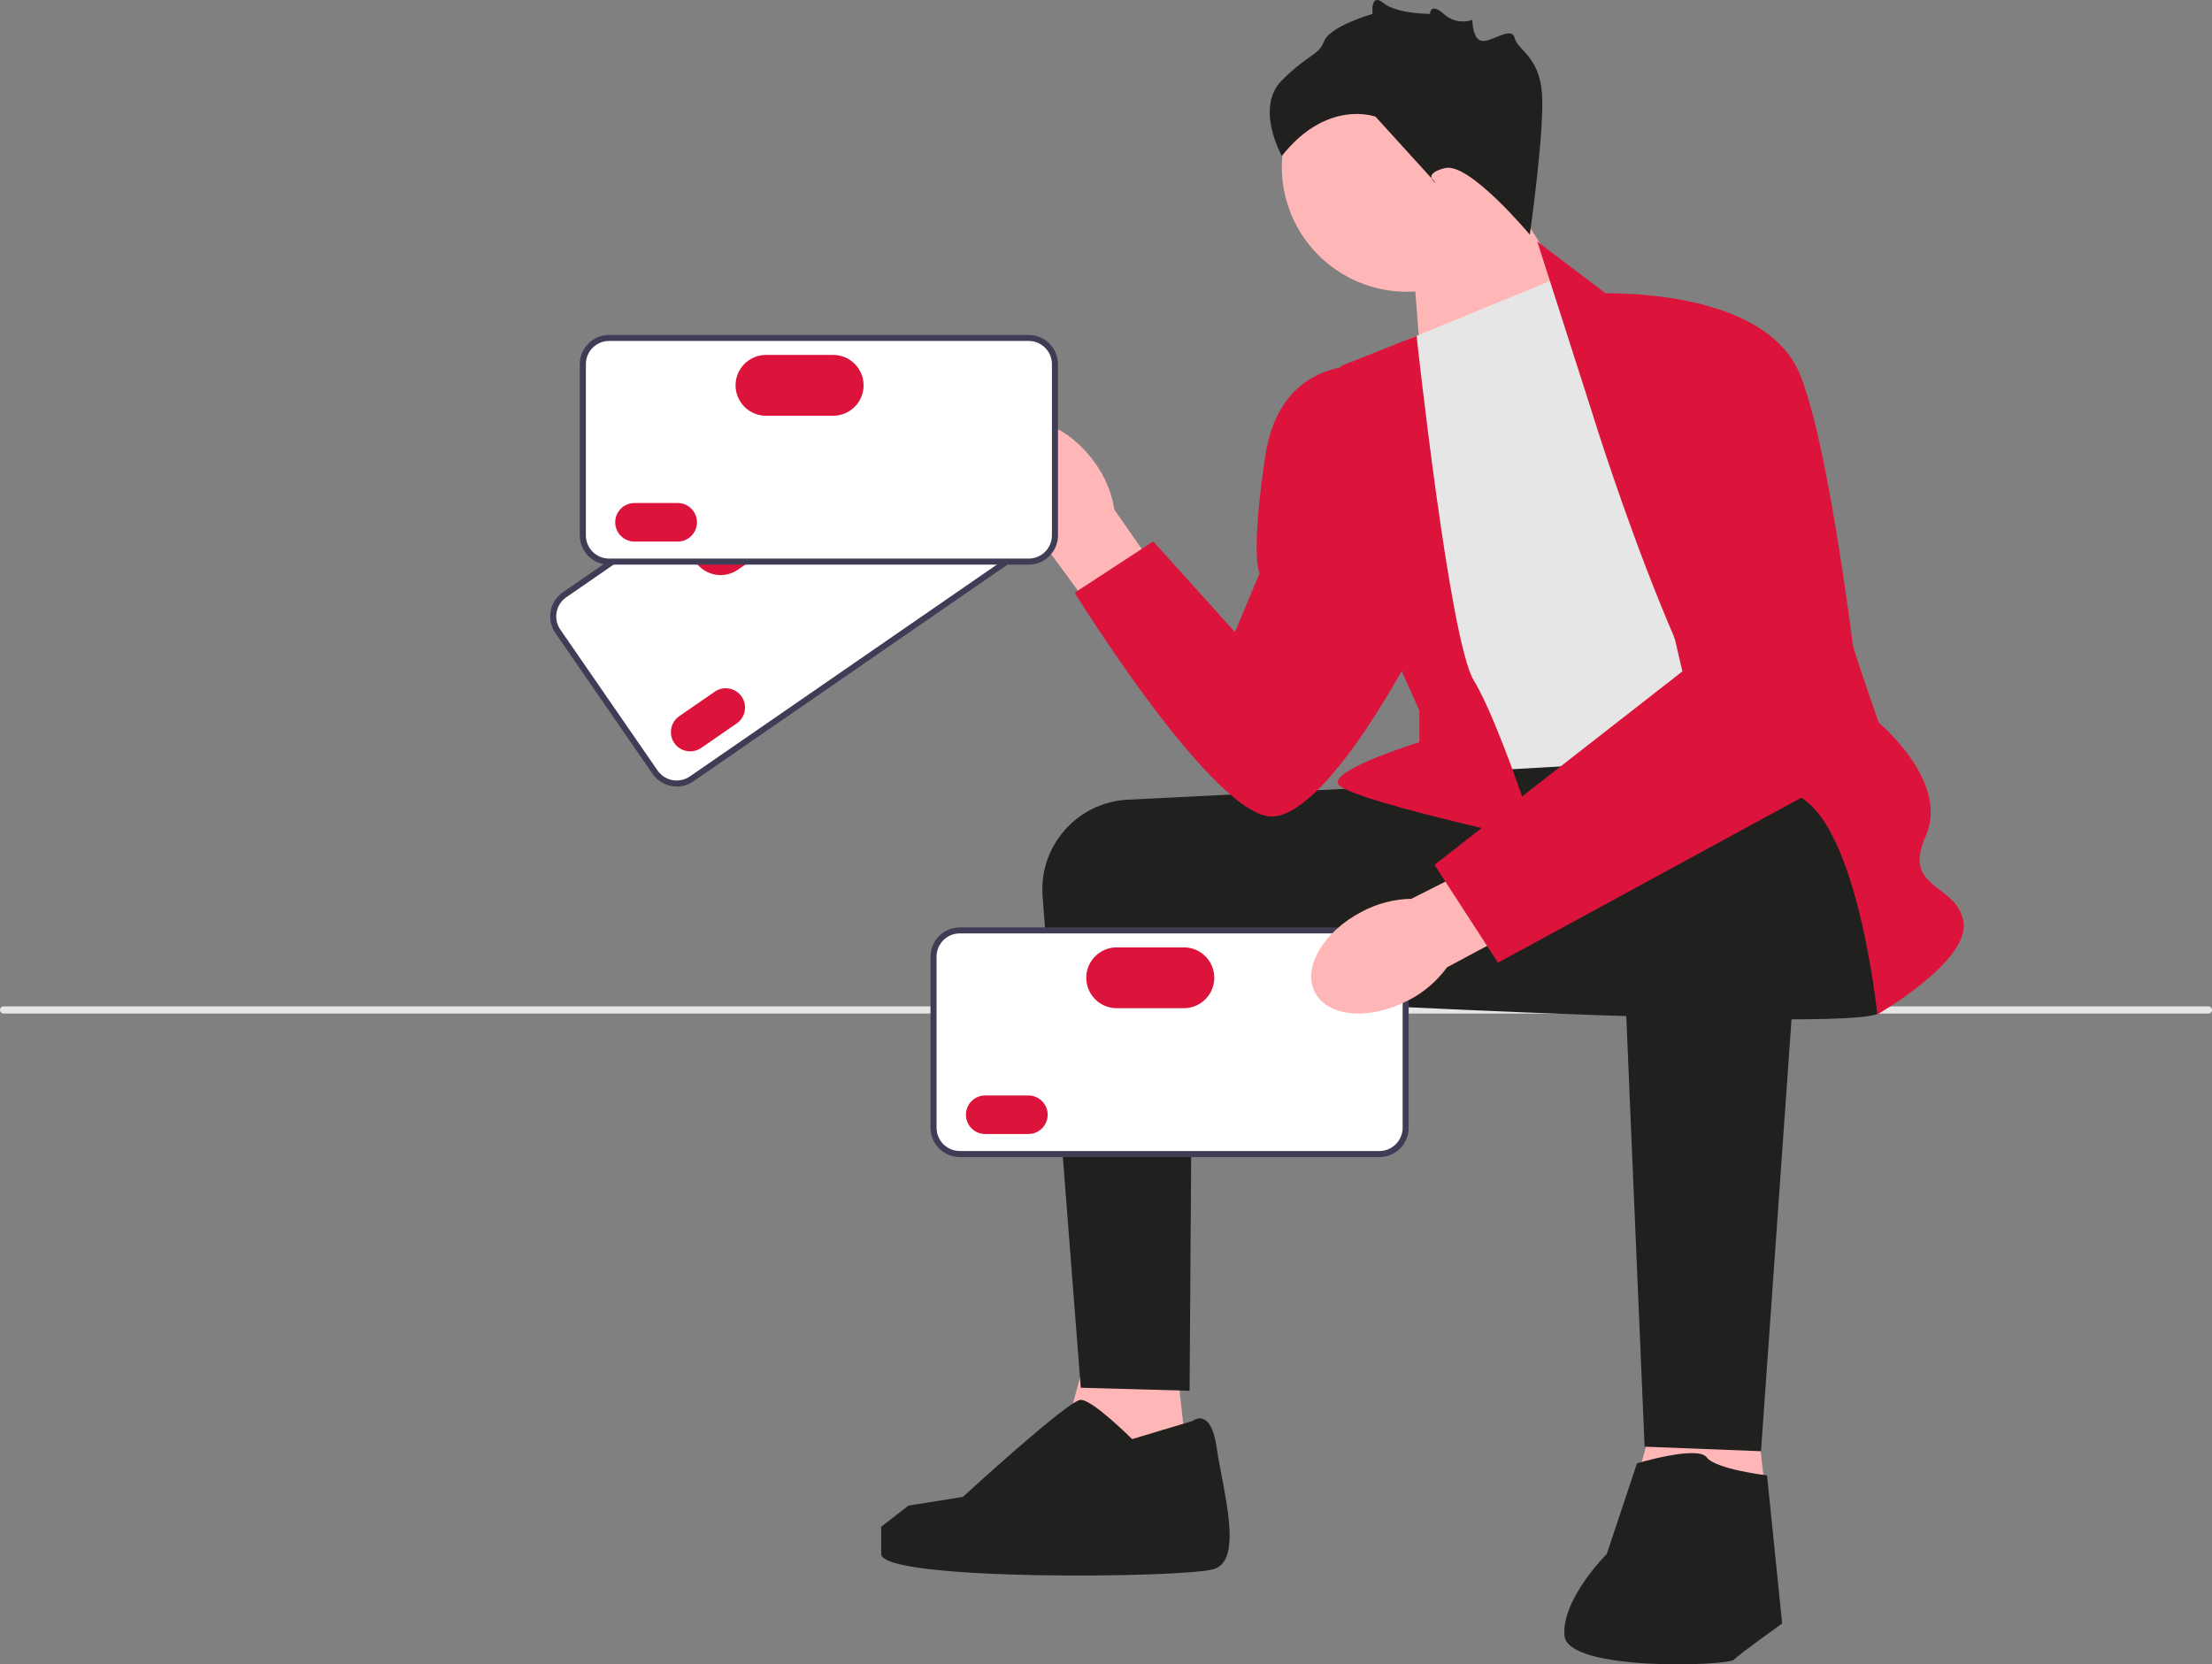 <?xml version="1.0" encoding="UTF-8"?>
<svg id="Capa_1" data-name="Capa 1" xmlns="http://www.w3.org/2000/svg" viewBox="0 0 576 433.47">
  <rect x="0" y="0" width="576" height="433.47" fill="#808080" stroke="none"/>
  <defs>
    <style>
      .cls-1 {
        fill: #ffb6b6;
      }

      .cls-2 {
        fill: #fff;
      }

      .cls-3 {
        fill: #3f3d56;
      }

      .cls-4 {
        fill: #e6e6e6;
      }

      .cls-5 {
        fill: #20201f;
      }

      .cls-6 {
        fill: #dc143c;
      }
    </style>
  </defs>
  <path class="cls-4" d="m0,263.04c0,.52.42.94.94.94h574.13c.52,0,.94-.42.94-.94s-.42-.94-.94-.94H.94c-.52,0-.94.42-.94.94Z"/>
  <polygon class="cls-1" points="367.63 64.24 370.64 102.78 414.3 84.54 389.67 45.35 367.63 64.24"/>
  <circle class="cls-1" cx="366.32" cy="43.44" r="32.54"/>
  <polygon class="cls-1" points="305.44 346.86 310.95 396.29 272.37 390.95 284.97 345.29 305.44 346.86"/>
  <polygon class="cls-1" points="455.8 353.95 461.31 403.38 422.74 398.03 435.33 352.37 455.8 353.95"/>
  <path id="uuid-91047c5b-47d7-4179-8a16-40bd6d529b28-398" class="cls-1" d="m263.83,135.59c-6.58-9.2-7.17-20.06-1.31-24.25,5.86-4.19,15.94-.12,22.52,9.09,2.68,3.64,4.45,7.87,5.16,12.34l27.39,39.35-15.59,10.79-28.16-38.44c-4-2.12-7.43-5.16-10.01-8.87h0Z"/>
  <path class="cls-4" d="m366.05,88.65l40.15-16.53,75.58,116.51s-52.75,11.81-70.85,14.17c-18.11,2.36-38.57-7.09-38.57-7.09,0,0-6.3-107.06-6.3-107.06Z"/>
  <g>
    <path class="cls-5" d="m364.09,204.77c-.53,0-42.63,2.11-70.44,3.51-13.16.66-23.19,12.06-22.16,25.2l9.94,127.95,28.34.79.69-103.13,55.99,3.15-2.36-57.47h0Z"/>
    <path class="cls-5" d="m487.68,203.98s7.09,54.32,1.57,59.83c-5.51,5.51-178.31-4.33-178.31-4.33,0,0,37.91-54.74,44.74-56.3,6.83-1.56,115.47-7.07,115.47-7.07l16.53,7.87Z"/>
    <path class="cls-5" d="m470.24,212.67l-11.68,165.29-30.31-1.18s-6.69-156.27-6.69-158.63,3.15-15.74,22.83-16.53c19.68-.79,25.85,11.05,25.85,11.05Z"/>
    <path class="cls-5" d="m426.28,381.11s15.74-4.72,18.11-1.57,15.74,4.72,15.74,4.72l3.94,38.57s-11.02,7.87-12.6,9.45-43.3,3.15-44.09-6.3c-.79-9.45,11.02-21.26,11.02-21.26l7.87-23.62h0Z"/>
    <path class="cls-5" d="m310.55,370.09s4.72-3.94,6.3,7.09c1.57,11.02,7.09,29.13-.79,31.49-7.87,2.36-86.6,3.15-86.6-3.94v-7.09l7.09-5.51,14.17-2.26s27.55-25.29,30.7-25.29,13.38,10.23,13.38,10.23l15.74-4.72h0Z"/>
  </g>
  <path class="cls-5" d="m398.33,61.09s-15.74-18.89-22.04-17.32c-6.3,1.57-2.36,3.94-2.36,3.94l-15.74-17.32s-12.6-4.72-24.4,10.23c0,0-7.09-12.6,0-19.68,7.09-7.09,9.45-6.3,11.02-10.23,1.57-3.94,12.6-7.09,12.6-7.09,0,0-.63-5.67,2.83-2.83,3.47,2.83,12.12,2.83,12.12,2.83,0,0,.05-3.15,3.57,0,3.52,3.15,7.46,1.57,7.46,1.57,0,0,0,5.45,2.76,5.48,2.76.03,7.48-3.91,8.27-.76.79,3.15,6.3,4.72,7.09,14.17.79,9.45-3.15,37-3.15,37Z"/>
  <g>
    <path class="cls-2" d="m270.02,140.8l-89.93,62.06c-3.1,2.14-7.37,1.36-9.51-1.74l-25.32-36.69c-2.14-3.1-1.36-7.37,1.74-9.51l89.93-62.06c3.1-2.14,7.37-1.36,9.51,1.74l25.32,36.69c2.14,3.1,1.36,7.37-1.74,9.51h0Z"/>
    <path class="cls-3" d="m176.22,204.85c-2.42,0-4.81-1.15-6.29-3.29l-25.32-36.69c-1.15-1.67-1.59-3.7-1.22-5.71.37-2.01,1.49-3.75,3.17-4.9l89.93-62.06c3.46-2.39,8.22-1.51,10.61,1.95l25.32,36.69c1.15,1.67,1.59,3.7,1.22,5.71-.37,2.01-1.49,3.75-3.17,4.9l-89.93,62.06c-1.32.91-2.83,1.35-4.32,1.35Zm64.59-112.42c-1.18,0-2.38.35-3.43,1.07l-89.93,62.06c-1.33.92-2.22,2.3-2.51,3.89-.29,1.59.05,3.2.97,4.53l25.32,36.69c1.89,2.74,5.67,3.44,8.42,1.54l89.93-62.06c1.33-.92,2.22-2.3,2.51-3.89.29-1.59-.05-3.2-.97-4.53l-25.32-36.69c-1.17-1.7-3.07-2.61-4.99-2.61Z"/>
    <path class="cls-6" d="m176.87,186.53c-2.28,1.57-2.85,4.71-1.28,6.99s4.71,2.85,6.99,1.28l9.26-6.39c2.28-1.57,2.85-4.71,1.28-6.99s-4.71-2.85-6.99-1.28l-9.26,6.39h0Z"/>
    <path class="cls-6" d="m183.14,135.34c-3.6,2.48-4.5,7.43-2.02,11.02,2.48,3.6,7.43,4.5,11.02,2.02l14.4-9.94c3.6-2.48,4.5-7.43,2.02-11.02s-7.43-4.5-11.02-2.02l-14.4,9.94Z"/>
  </g>
  <g>
    <path class="cls-2" d="m267.87,146.28h-109.26c-3.77,0-6.84-3.07-6.84-6.84v-44.58c0-3.77,3.07-6.84,6.84-6.84h109.26c3.77,0,6.84,3.07,6.84,6.84v44.58c0,3.77-3.07,6.84-6.84,6.84h0Z"/>
    <path class="cls-3" d="m267.87,147.06h-109.26c-4.2,0-7.63-3.42-7.63-7.62v-44.58c0-4.2,3.42-7.62,7.63-7.62h109.26c4.2,0,7.63,3.42,7.63,7.62v44.58c0,4.2-3.42,7.62-7.63,7.62Zm-109.26-58.26c-3.34,0-6.05,2.71-6.05,6.05v44.58c0,3.34,2.71,6.05,6.05,6.05h109.26c3.34,0,6.05-2.71,6.05-6.05v-44.58c0-3.34-2.71-6.05-6.05-6.05,0,0-109.26,0-109.26,0Z"/>
    <path class="cls-6" d="m165.22,131.01c-2.77,0-5.02,2.25-5.02,5.02s2.25,5.02,5.02,5.02h11.25c2.77,0,5.02-2.25,5.02-5.02s-2.25-5.02-5.02-5.02h-11.25Z"/>
    <path class="cls-6" d="m199.46,92.44c-4.37,0-7.92,3.55-7.92,7.92s3.55,7.92,7.92,7.92h17.5c4.37,0,7.92-3.55,7.92-7.92s-3.55-7.92-7.92-7.92h-17.5Z"/>
  </g>
  <g>
    <path class="cls-2" d="m359.19,300.58h-109.26c-3.77,0-6.84-3.07-6.84-6.84v-44.58c0-3.77,3.07-6.84,6.84-6.84h109.26c3.77,0,6.84,3.07,6.84,6.84v44.58c0,3.77-3.07,6.84-6.84,6.84Z"/>
    <path class="cls-3" d="m359.19,301.36h-109.26c-4.2,0-7.63-3.42-7.63-7.62v-44.58c0-4.2,3.42-7.62,7.63-7.62h109.26c4.2,0,7.63,3.42,7.63,7.62v44.58c0,4.2-3.42,7.62-7.63,7.62Zm-109.26-58.26c-3.34,0-6.05,2.71-6.05,6.05v44.58c0,3.34,2.71,6.05,6.05,6.05h109.26c3.34,0,6.05-2.71,6.05-6.05v-44.58c0-3.34-2.71-6.05-6.05-6.05h-109.26Z"/>
    <path class="cls-6" d="m256.54,285.31c-2.77,0-5.02,2.25-5.02,5.02s2.25,5.02,5.02,5.02h11.25c2.77,0,5.02-2.25,5.02-5.02s-2.25-5.02-5.02-5.02h-11.25Z"/>
    <path class="cls-6" d="m290.78,246.74c-4.37,0-7.92,3.55-7.92,7.92s3.55,7.92,7.92,7.92h17.5c4.37,0,7.92-3.55,7.92-7.92s-3.55-7.92-7.92-7.92h-17.5Z"/>
  </g>
  <path id="uuid-c026fd96-7d81-4b34-bb39-0646c0e08e96-399" class="cls-1" d="m366.6,260.59c-10.04,5.23-20.87,4.28-24.19-2.1-3.32-6.39,2.12-15.8,12.16-21.02,3.98-2.14,8.42-3.3,12.94-3.38l42.8-21.6,8.5,16.95-42.01,22.5c-2.66,3.66-6.15,6.63-10.19,8.67h0Z"/>
  <g>
    <path class="cls-6" d="m414.86,108.33l-14.56-45.43,18.89,14.33s53.53,35.43,53.53,50.38,16.53,60.62,16.53,60.62c0,0,18.5,15.35,12.2,29.52-6.3,14.17,8.27,12.2,9.84,22.44,1.57,10.23-22.44,24.01-22.44,24.01,0,0-5.9-57.86-24.8-57.86s-49.2-98.01-49.2-98.01Z"/>
    <path class="cls-6" d="m368.88,87.49l-19.75,7.85s3.15,55.11,6.3,59.83c3.15,4.72,14.17,29.92,14.17,29.92v8.21s-22.04,6.75-21.26,10.68,51.96,14.96,51.96,14.96c0,0-10.23-31.49-16.53-41.72-6.3-10.23-14.89-89.73-14.89-89.73Z"/>
    <path class="cls-6" d="m356.21,95.34s-22.83-3.15-26.77,23.62c-3.94,26.77-1.43,30.31-1.43,30.31l-6.44,15.35-21.26-23.62-20.47,13.38s37,59.83,51.96,58.26c14.96-1.57,37-44.87,37-44.87,0,0-12.6-72.43-12.6-72.43Z"/>
    <path class="cls-6" d="m415.26,76.45s44.09-2.36,53.53,21.26c9.45,23.62,17.32,100.77,17.32,100.77l-96.04,52.25-16.53-25.49,64.55-50.38s-22.83-98.41-22.83-98.41Z"/>
  </g>
</svg>